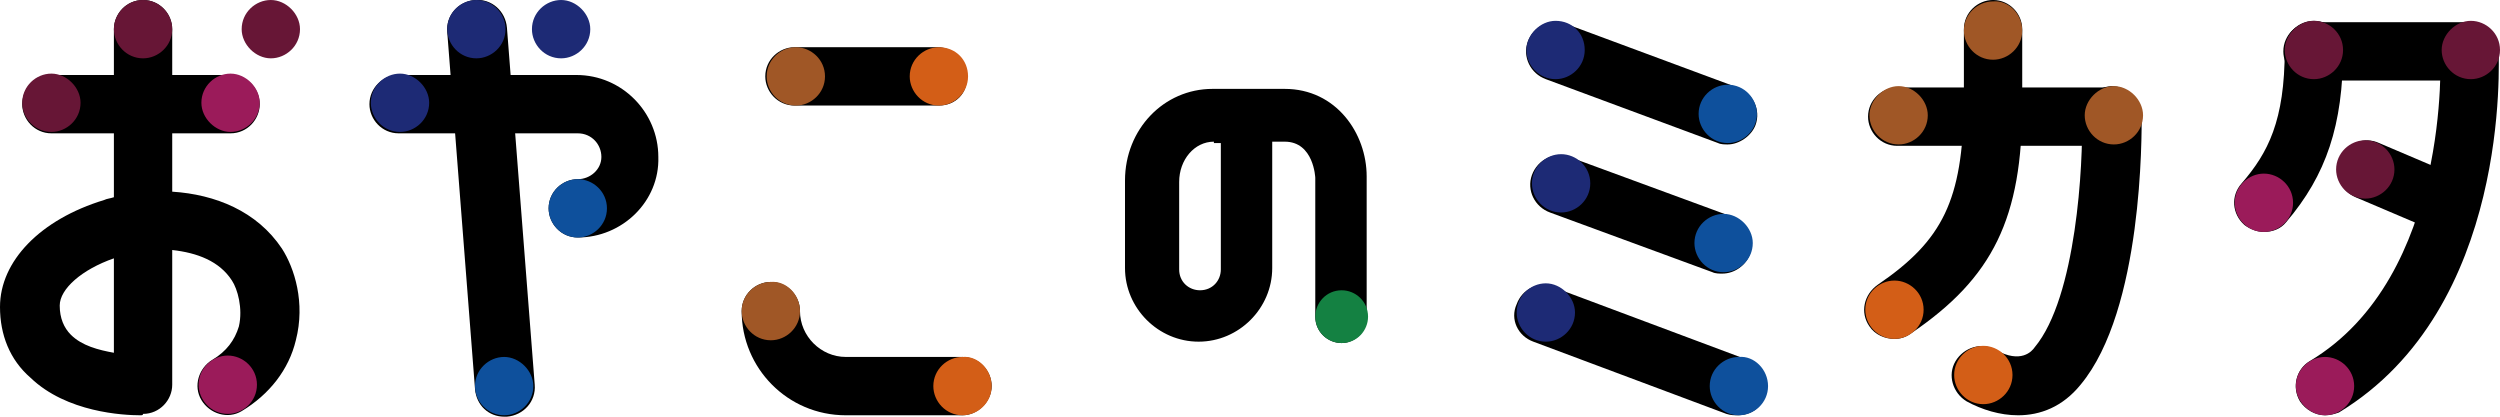 <svg version="1.1" id="レイヤー_1" xmlns="http://www.w3.org/2000/svg" x="0" y="0" viewBox="0 0 180 30" xml:space="preserve"><style>.st0{fill:#671636}.st1{fill:#9b1b5a}.st2{fill:#1d2a75}.st3{fill:#0e509c}.st5{fill:#a05726}.st6{fill:#d35e17}</style><path d="M16.6 9.6H3.7c-1.2 0-2.1-1-2.1-2.1 0-1.2 1-2.1 2.1-2.1h12.9c1.2 0 2.1 1 2.1 2.1s-.9 2.1-2.1 2.1z"/><path d="M10.1 29.9c-1.2 0-5.3-.2-7.9-2.7C.7 25.9 0 24.1 0 22.1c0-3.3 2.9-6.3 7.5-7.7.2-.1.4-.1.7-.2V2.1C8.2 1 9.1 0 10.3 0c1.2 0 2.1 1 2.1 2.1v11.7c3.1.2 6.1 1.4 7.9 4.1.9 1.4 1.7 3.9 1 6.6-.5 2.1-1.9 3.9-3.9 5.1-1 .6-2.3.2-2.9-.8-.6-1-.2-2.3.8-2.9 1-.6 1.6-1.4 1.9-2.4.3-1.3-.1-2.7-.5-3.3-.9-1.4-2.5-2-4.3-2.2v9.7c0 1.1-.9 2.1-2.1 2.1 0 .1-.1.1-.2.1zM8.2 18.6c-2.3.8-3.9 2.2-3.9 3.4 0 .9.3 1.6.8 2.1.8.8 2 1.1 3.1 1.3v-6.8z"/><path class="st0" d="M21.6 2.1c0 1.2-1 2.1-2.1 2.1s-2.1-1-2.1-2.1c0-1.2 1-2.1 2.1-2.1s2.1 1 2.1 2.1m-9.2 0c0 1.2-1 2.1-2.1 2.1-1.2 0-2.1-1-2.1-2.1S9.1 0 10.3 0c1.2 0 2.1 1 2.1 2.1"/><path class="st1" d="M18.7 7.4c0 1.2-1 2.1-2.1 2.1s-2.1-1-2.1-2.1c0-1.2 1-2.1 2.1-2.1s2.1 1 2.1 2.1m-.2 20.3c0 1.2-1 2.1-2.1 2.1-1.2 0-2.1-1-2.1-2.1 0-1.2 1-2.1 2.1-2.1s2.1.9 2.1 2.1"/><path class="st0" d="M5.8 7.4c0 1.2-1 2.1-2.1 2.1-1.2 0-2.1-1-2.1-2.1 0-1.2 1-2.1 2.1-2.1s2.1 1 2.1 2.1"/><path d="M41.6 17.1c-1.2 0-2.1-1-2.1-2.1 0-1.2 1-2.1 2.1-2.1.9 0 1.7-.7 1.7-1.6 0-.9-.7-1.7-1.7-1.7H28.7c-1.2 0-2.1-1-2.1-2.1 0-1.2 1-2.1 2.1-2.1h12.8c3.3 0 5.9 2.7 5.9 5.9.1 3.2-2.6 5.8-5.8 5.8z"/><path d="M36.3 30c-1.1 0-2-.8-2.1-2l-2-25.7c-.1-1.2.8-2.2 2-2.3 1.2-.1 2.2.8 2.3 2l2 25.7c.1 1.2-.8 2.2-2 2.3h-.2z"/><path class="st2" d="M36.4 2.1c0 1.2-1 2.1-2.1 2.1-1.2 0-2.1-1-2.1-2.1 0-1.2 1-2.1 2.1-2.1 1.2 0 2.1 1 2.1 2.1"/><path class="st3" d="M38.4 27.8c0 1.2-1 2.1-2.1 2.1-1.2 0-2.1-1-2.1-2.1 0-1.2 1-2.1 2.1-2.1s2.1 1 2.1 2.1"/><path class="st2" d="M42.5 2.1c0 1.2-1 2.1-2.1 2.1-1.2 0-2.1-1-2.1-2.1 0-1.2 1-2.1 2.1-2.1s2.1 1 2.1 2.1"/><path class="st3" d="M43.7 15c0 1.2-1 2.1-2.1 2.1-1.2 0-2.1-1-2.1-2.1 0-1.2 1-2.1 2.1-2.1s2.1.9 2.1 2.1"/><path class="st2" d="M30.9 7.4c0 1.2-1 2.1-2.1 2.1-1.2 0-2.1-1-2.1-2.1 0-1.2 1-2.1 2.1-2.1s2.1 1 2.1 2.1"/><path d="M96.6 24.7c-1 0-1.9-.8-1.9-1.9v-10s-.1-2.6-2.2-2.6h-.9v9.1c0 2.9-2.4 5.3-5.3 5.3S81 22.2 81 19.3V13c0-3.7 2.8-6.6 6.3-6.6h5.2c3.7 0 5.9 3.2 5.9 6.3v10c.1 1.1-.8 2-1.8 2zm-9.2-14.5c-1.4 0-2.5 1.3-2.5 2.9v6.3c0 .9.7 1.5 1.5 1.5.9 0 1.5-.7 1.5-1.5v-9.1h-.5z"/><path d="M98.5 22.8c0 1-.8 1.9-1.9 1.9-1 0-1.9-.8-1.9-1.9 0-1 .8-1.9 1.9-1.9 1 0 1.9.8 1.9 1.9" fill="#148142"/><path d="M67.6 7.6H57.2c-1.2 0-2.1-1-2.1-2.1 0-1.2 1-2.1 2.1-2.1h10.3c1.2 0 2.1 1 2.1 2.1.1 1.2-.8 2.1-2 2.1z"/><path class="st5" d="M59.4 5.5c0 1.2-1 2.1-2.1 2.1-1.2 0-2.1-1-2.1-2.1 0-1.2 1-2.1 2.1-2.1s2.1.9 2.1 2.1"/><path class="st6" d="M69.7 5.5c0 1.2-1 2.1-2.1 2.1-1.2 0-2.1-1-2.1-2.1 0-1.2 1-2.1 2.1-2.1 1.2 0 2.1.9 2.1 2.1"/><path d="M69.3 29.9h-8.4c-4.2 0-7.5-3.4-7.5-7.5 0-1.2 1-2.1 2.1-2.1 1.2 0 2.1 1 2.1 2.1 0 1.8 1.5 3.3 3.3 3.3h8.4c1.2 0 2.1 1 2.1 2.1s-1 2.1-2.1 2.1z"/><path class="st6" d="M71.4 27.8c0 1.2-1 2.1-2.1 2.1-1.2 0-2.1-1-2.1-2.1 0-1.2 1-2.1 2.1-2.1 1.1-.1 2.1.9 2.1 2.1"/><path class="st5" d="M57.6 22.4c0 1.2-1 2.1-2.1 2.1-1.2 0-2.1-1-2.1-2.1 0-1.2 1-2.1 2.1-2.1 1.1-.1 2.1.9 2.1 2.1"/><path d="M124.4 10.4c-.2 0-.5 0-.7-.1l-12.4-4.6c-1.1-.4-1.7-1.6-1.3-2.7.4-1.1 1.6-1.7 2.7-1.3l12.4 4.6c1.1.4 1.7 1.6 1.3 2.7-.3.8-1.2 1.4-2 1.4z"/><path class="st2" d="M114.1 3.6c0 1.2-1 2.1-2.1 2.1-1.2 0-2.1-1-2.1-2.1s1-2.1 2.1-2.1c1.2 0 2.1.9 2.1 2.1"/><path class="st3" d="M126.5 8.2c0 1.2-1 2.1-2.1 2.1-1.2 0-2.1-1-2.1-2.1 0-1.2 1-2.1 2.1-2.1 1.2 0 2.1 1 2.1 2.1"/><path d="M124 19.7c-.2 0-.5 0-.7-.1l-11.7-4.3c-1.1-.4-1.7-1.6-1.3-2.7.4-1.1 1.6-1.7 2.7-1.3l11.7 4.3c1.1.4 1.7 1.6 1.3 2.7-.3.8-1.1 1.4-2 1.4z"/><path class="st2" d="M114.5 13.2c0 1.2-1 2.1-2.1 2.1-1.2 0-2.1-1-2.1-2.1 0-1.2 1-2.1 2.1-2.1s2.1.9 2.1 2.1"/><path class="st3" d="M126.2 17.5c0 1.2-1 2.1-2.1 2.1-1.2 0-2.1-1-2.1-2.1 0-1.2 1-2.1 2.1-2.1s2.1 1 2.1 2.1"/><path d="M125.1 29.9c-.2 0-.5 0-.8-.1l-13.9-5.2c-1.1-.4-1.7-1.6-1.2-2.7.4-1.1 1.6-1.7 2.7-1.2l13.9 5.2c1.1.4 1.7 1.6 1.2 2.7-.2.8-1 1.3-1.9 1.3z"/><path class="st2" d="M113.4 22.5c0 1.2-1 2.1-2.1 2.1-1.2 0-2.1-1-2.1-2.1 0-1.2 1-2.1 2.1-2.1s2.1 1 2.1 2.1"/><path class="st3" d="M127.3 27.8c0 1.2-1 2.1-2.1 2.1-1.2 0-2.1-1-2.1-2.1 0-1.2 1-2.1 2.1-2.1 1.1-.1 2.1.9 2.1 2.1"/><path d="M152.1 10.5h-15.5c-1.2 0-2.1-1-2.1-2.1 0-1.2 1-2.1 2.1-2.1h15.5c1.2 0 2.1 1 2.1 2.1.1 1.1-.9 2.1-2.1 2.1z"/><path d="M136.4 24.4c-.7 0-1.4-.3-1.8-.9-.7-1-.4-2.3.6-3 4.7-3.2 6.1-6.1 6.2-13V2.1c0-1.2 1-2.1 2.1-2.1 1.2 0 2.1 1 2.1 2.1v5.4c0 8.2-2.1 12.5-8 16.5-.4.3-.8.4-1.2.4zm8.9 5.5c-1.3 0-2.6-.4-3.7-1-1-.6-1.4-1.9-.8-2.9.6-1 1.9-1.4 2.9-.8 1.8 1 2.6.1 2.8-.2 3-3.6 3.5-13.2 3.4-16.6 0-1.2.9-2.1 2.1-2.2 1.2 0 2.1.9 2.2 2.1 0 1.4.1 14-4.4 19.4-1.3 1.6-2.9 2.2-4.5 2.2z"/><path class="st5" d="M145.6 2.2c0 1.2-1 2.1-2.1 2.1-1.2 0-2.1-1-2.1-2.1 0-1.2 1-2.1 2.1-2.1 1.1-.1 2.1.9 2.1 2.1"/><path class="st6" d="M138.5 22.3c0 1.2-1 2.1-2.1 2.1-1.2 0-2.1-1-2.1-2.1 0-1.2 1-2.1 2.1-2.1s2.1.9 2.1 2.1"/><path class="st5" d="M138.8 8.3c0 1.2-1 2.1-2.1 2.1-1.2 0-2.1-1-2.1-2.1s1-2.1 2.1-2.1 2.1 1 2.1 2.1m15.5 0c0 1.2-1 2.1-2.1 2.1-1.2 0-2.1-1-2.1-2.1s1-2.1 2.1-2.1 2.1 1 2.1 2.1"/><path class="st6" d="M144.9 27c0 1.2-1 2.1-2.1 2.1-1.2 0-2.1-1-2.1-2.1 0-1.2 1-2.1 2.1-2.1s2.1.9 2.1 2.1"/><path d="M177.8 5.8h-11.3c-1.2 0-2.1-1-2.1-2.1 0-1.2 1-2.1 2.1-2.1h11.3c1.2 0 2.1 1 2.1 2.1.1 1.1-.9 2.1-2.1 2.1z"/><path d="M163 16.7c-.5 0-1-.2-1.4-.5-.9-.8-1-2.1-.2-3 1.9-2.2 3.1-4.5 3.1-9.6 0-1.2 1-2.1 2.1-2.1 1.2 0 2.1 1 2.1 2.1 0 5.4-1.2 9-4.1 12.4-.4.5-1 .7-1.6.7zm4.4 13.2c-.7 0-1.4-.4-1.8-1-.6-1-.3-2.3.7-2.9 10.2-6.1 9.4-22 9.4-22.2-.1-1.2.8-2.2 2-2.2 1.2-.1 2.2.8 2.2 2 0 .8.9 18.6-11.5 26.1-.3.1-.6.2-1 .2z"/><path d="M175.1 16.4c-.3 0-.6-.1-.8-.2l-4.7-2c-1.1-.5-1.6-1.7-1.1-2.8.5-1.1 1.7-1.6 2.8-1.1l4.7 2c1.1.5 1.6 1.7 1.1 2.8-.4.8-1.2 1.3-2 1.3z"/><path class="st0" d="M168.7 3.6c0 1.2-1 2.1-2.1 2.1-1.2 0-2.1-1-2.1-2.1s1-2.1 2.1-2.1 2.1.9 2.1 2.1m11.3 0c0 1.2-1 2.1-2.1 2.1-1.2 0-2.1-1-2.1-2.1s1-2.1 2.1-2.1 2.1.9 2.1 2.1m-7.6 8.6c0 1.2-1 2.1-2.1 2.1-1.2 0-2.1-1-2.1-2.1 0-1.2 1-2.1 2.1-2.1 1.2 0 2.1 1 2.1 2.1"/><path class="st1" d="M169.5 27.8c0 1.2-1 2.1-2.1 2.1s-2.1-1-2.1-2.1c0-1.2 1-2.1 2.1-2.1s2.1.9 2.1 2.1m-4.4-13.2c0 1.2-1 2.1-2.1 2.1-1.2 0-2.1-1-2.1-2.1 0-1.2 1-2.1 2.1-2.1s2.1.9 2.1 2.1"/></svg>